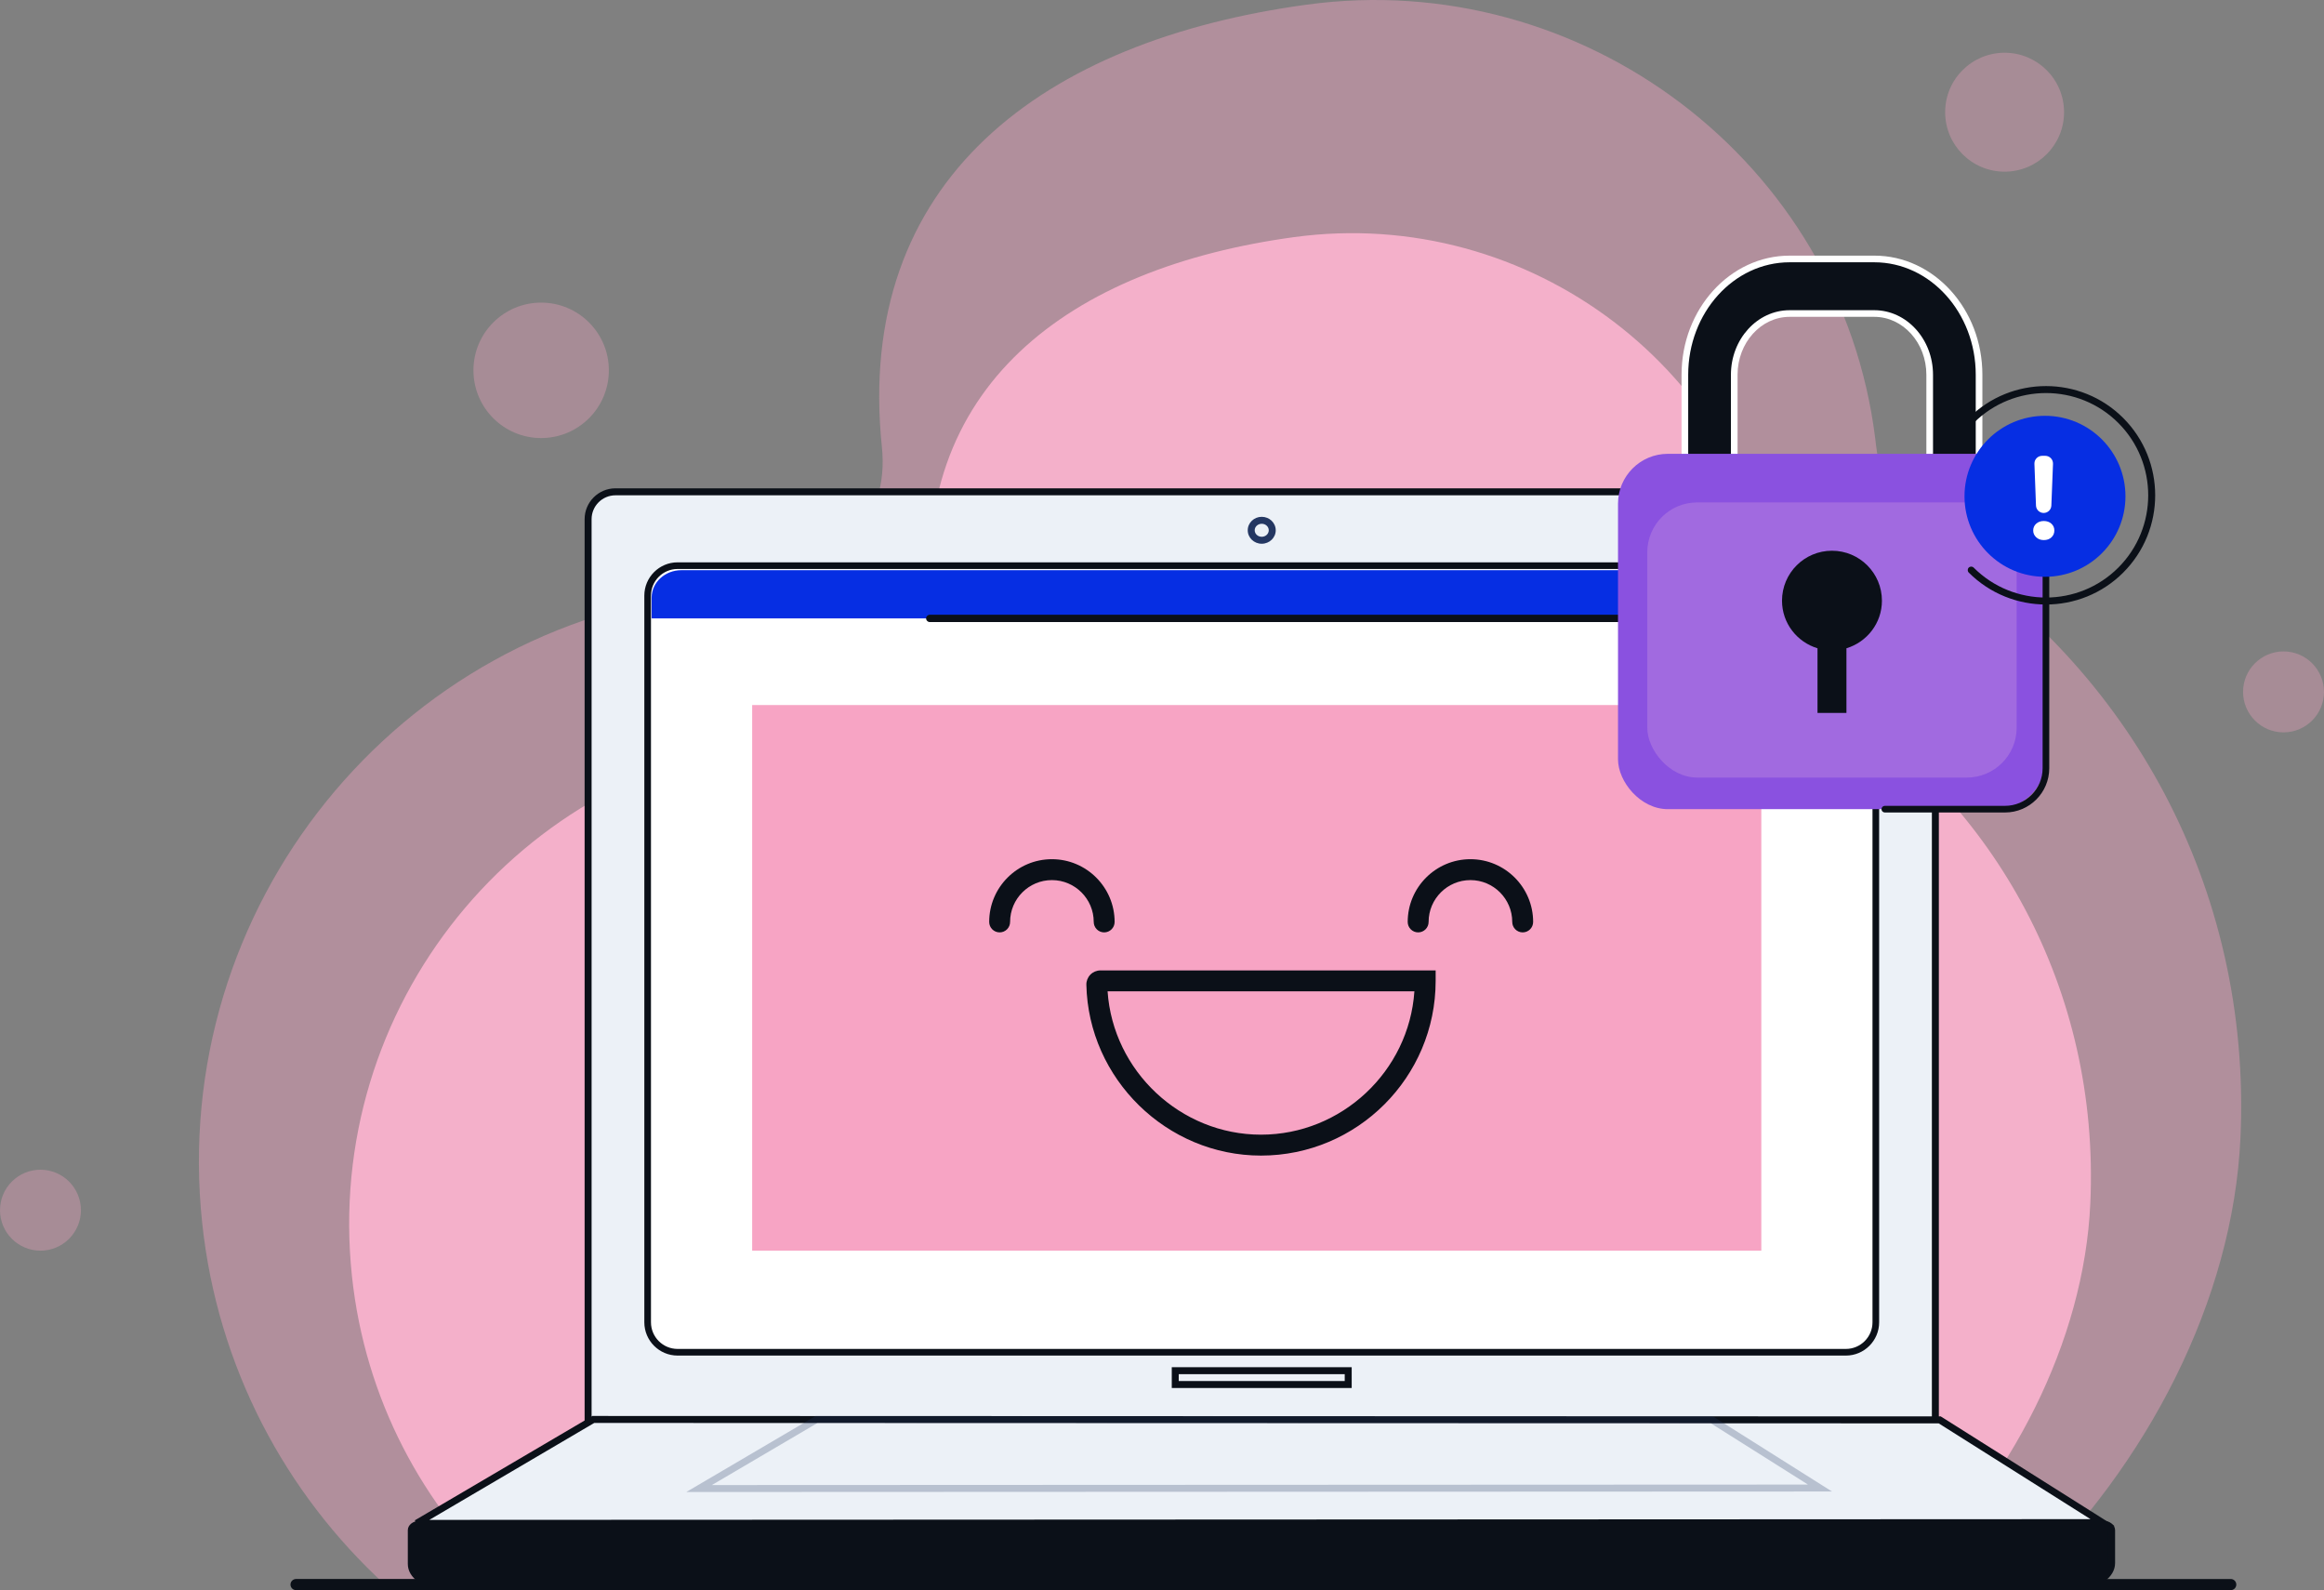 <?xml version="1.0" encoding="UTF-8"?>
<svg id="Layer_2" data-name="Layer 2" xmlns="http://www.w3.org/2000/svg" viewBox="0 0 3665.6 2507.5">
  <rect x="0" y="0" width="3665.6" height="2507.5" fill="#808080" stroke="none"/>
  <defs>
    <style>
      .cls-1 {
        fill: #fff;
      }

      .cls-2 {
        fill: #8a51e0;
      }

      .cls-3 {
        fill: #f4b0ca;
      }

      .cls-4 {
        fill: #eab5e3;
        opacity: .25;
      }

      .cls-5 {
        opacity: .26;
      }

      .cls-6, .cls-7 {
        fill: #f7a4c4;
      }

      .cls-8 {
        opacity: .41;
      }

      .cls-9 {
        fill: #ecf1f7;
      }

      .cls-7 {
        opacity: .33;
      }

      .cls-10 {
        fill: #0b1018;
      }

      .cls-11 {
        fill: #062ee3;
      }

      .cls-12 {
        fill: #243762;
      }
    </style>
  </defs>
  <g id="Layer_1-2" data-name="Layer 1">
    <g>
      <g>
        <g class="cls-8">
          <path class="cls-6" d="M3533.87,1793.67c17.8-397.29-178.9-738.52-475.78-930.81-55.54-35.97-91.78-95.39-99.12-161.28-.4-3.56-.82-7.14-1.26-10.71C2903.27,254.64,2495.57-51.8,2061.31,7.29c-415.38,56.52-714.41,276.02-670.24,698.72,.21,1.99,.43,4.88,.68,8.54,7.71,115.19-82.7,212.04-197.76,214.77-24.13,.57-48.43,2.12-72.86,4.67-495.56,51.78-855.05,497.13-802.27,994.32,24.14,227.4,131.46,426.57,288.23,570.39H3190.3c196.36-187.91,332.08-448.6,343.57-705.04Z"/>
        </g>
        <path class="cls-7" d="M960.34,583.98c0,58.99-47.82,106.8-106.8,106.8s-106.8-47.82-106.8-106.8,47.82-106.8,106.8-106.8,106.8,47.82,106.8,106.8Z"/>
        <circle class="cls-7" cx="3161.83" cy="176.93" r="93.79"/>
        <path class="cls-7" d="M3665.6,1091.05c0,35.25-28.58,63.83-63.83,63.83s-63.83-28.58-63.83-63.83,28.58-63.83,63.83-63.83,63.83,28.58,63.83,63.83Z"/>
        <path class="cls-7" d="M127.65,1908.35c0,35.25-28.57,63.83-63.83,63.83S0,1943.6,0,1908.35s28.58-63.83,63.83-63.83,63.83,28.58,63.83,63.83Z"/>
        <path class="cls-3" d="M3297.03,1897.41c15.18-338.83-152.57-629.85-405.77-793.84-47.36-30.68-78.28-81.35-84.53-137.55-.34-3.04-.7-6.09-1.08-9.13-46.43-372.03-394.14-633.38-764.49-582.99-354.26,48.21-609.28,235.4-571.61,595.9,.18,1.7,.37,4.16,.58,7.29,6.58,98.24-70.53,180.84-168.66,183.16-20.58,.49-41.3,1.81-62.13,3.98-422.64,44.16-729.23,423.98-684.22,848.01,20.58,193.94,112.12,363.8,245.81,486.46H3004.02c167.47-160.26,283.21-382.59,293.01-601.3Z"/>
      </g>
      <g>
        <g>
          <g>
            <g>
              <path class="cls-9" d="M3052.62,2242.51H927.61V818.67c0-23.82,19.31-43.13,43.13-43.13h2038.74c23.82,0,43.13,19.31,43.13,43.13v1423.84Z"/>
              <path class="cls-10" d="M3058.11,2248.01H922.11V818.68c0-26.81,21.81-48.64,48.62-48.64h2038.74c26.81,0,48.64,21.82,48.64,48.64v1429.33Zm-2125.01-10.99H3047.12V818.68c0-20.76-16.88-37.64-37.64-37.64H970.74c-20.75,0-37.63,16.88-37.63,37.64v1418.34Z"/>
            </g>
            <g>
              <rect class="cls-9" x="1853.71" y="2161.42" width="272.81" height="21.82"/>
              <path class="cls-10" d="M2132.01,2188.74h-283.8v-32.81h283.8v32.81Zm-272.81-10.99h261.82v-10.83h-261.82v10.83Z"/>
            </g>
            <g>
              <path class="cls-9" d="M2006.69,836.18c0,8.7-7.42,15.74-16.58,15.74s-16.58-7.05-16.58-15.74,7.42-15.74,16.58-15.74,16.58,7.05,16.58,15.74Z"/>
              <path class="cls-12" d="M1990.11,857.43c-12.17,0-22.08-9.53-22.08-21.24s9.91-21.24,22.08-21.24,22.08,9.53,22.08,21.24-9.91,21.24-22.08,21.24Zm0-31.49c-6.12,0-11.09,4.59-11.09,10.25s4.97,10.25,11.09,10.25,11.09-4.59,11.09-10.25-4.97-10.25-11.09-10.25Z"/>
            </g>
            <g>
              <path class="cls-10" d="M3277.72,2500.09H699.4c-27.98,0-50.66-15.15-50.66-33.84v-53.32c0-5.27,6.39-9.54,14.28-9.54H3316.31c7.89,0,14.28,4.27,14.28,9.54v51.84c0,19.5-23.67,35.31-52.87,35.31Z"/>
              <path class="cls-10" d="M3277.72,2505.59H699.4c-31.49,0-56.16-17.28-56.16-39.34v-53.31c0-8.44,8.69-15.04,19.78-15.04H3316.32c11.09,0,19.77,6.6,19.77,15.04v51.84c0,22.88-25.64,40.81-58.37,40.81Zm-2614.7-96.7c-5.45,0-8.79,2.62-8.79,4.05v53.31c0,15.37,20.68,28.35,45.17,28.35H3277.72c25.69,0,47.38-13.65,47.38-29.82v-51.84c0-1.43-3.34-4.05-8.78-4.05H663.02Z"/>
            </g>
          </g>
          <g>
            <g>
              <rect class="cls-1" x="1021.53" y="892" width="1937.16" height="1240.37" rx="47.21" ry="47.21"/>
              <path class="cls-10" d="M2911.48,2137.6H1068.74c-28.92,0-52.45-23.53-52.45-52.45V939.2c0-28.92,23.53-52.45,52.45-52.45h1842.74c28.93,0,52.45,23.53,52.45,52.45v1145.95c0,28.92-23.52,52.45-52.45,52.45ZM1068.74,897.23c-23.14,0-41.97,18.83-41.97,41.97v1145.95c0,23.14,18.83,41.97,41.97,41.97h1842.74c23.13,0,41.97-18.83,41.97-41.97V939.2c0-23.14-18.84-41.97-41.97-41.97H1068.74Z"/>
            </g>
            <g>
              <path class="cls-11" d="M2950.14,975.05v-32.76c0-23.84-20.98-43.17-46.85-43.17H1074.68c-25.87,0-46.85,19.33-46.85,43.17v32.88l1922.31-.13Z"/>
              <path class="cls-1" d="M2787.73,939.22c0,6.03-4.89,10.91-10.91,10.91s-10.91-4.88-10.91-10.91,4.88-10.91,10.91-10.91,10.91,4.88,10.91,10.91Z"/>
              <circle class="cls-1" cx="2820.46" cy="939.22" r="10.91"/>
              <circle class="cls-1" cx="2864.11" cy="939.22" r="10.91"/>
            </g>
          </g>
          <rect class="cls-6" x="1186.38" y="1111.79" width="1591.71" height="860.39"/>
          <g>
            <path class="cls-9" d="M935.8,2238.33l-278.82,163.86s-.06,0,0,0l2659.33-1.17-256.83-162-2123.68-.69Z"/>
            <path class="cls-10" d="M658.47,2407.69h-1.49l-.02-5.54-2.76-4.69,280.11-164.63h1.49l2125.28,.69,274.24,172.99-2676.85,1.18Zm278.82-163.86l-260.1,152.86,2620.13-1.15-239.42-151.02-2120.61-.69Z"/>
          </g>
          <g class="cls-5">
            <path class="cls-9" d="M1288.02,2238.33l-185.37,108.94s-.04,0,0,0l1767.97-.78-170.74-107.7-1411.86-.46Z"/>
            <path class="cls-12" d="M1082.44,2352.77l204.09-119.94,1414.94,.46,188.15,118.68-1807.18,.79Zm207.08-108.95l-166.65,97.94,1728.77-.75-153.33-96.72-1408.78-.46Z"/>
          </g>
        </g>
        <g>
          <path class="cls-10" d="M1741.6,1470.28c-9.1,0-16.49-7.38-16.49-16.49,0-36.37-29.58-65.96-65.95-65.96s-65.96,29.59-65.96,65.96c0,9.1-7.38,16.49-16.49,16.49s-16.49-7.38-16.49-16.49c0-54.55,44.38-98.93,98.93-98.93s98.92,44.38,98.92,98.93c0,9.1-7.39,16.49-16.49,16.49Z"/>
          <path class="cls-10" d="M2401.72,1470.28c-9.1,0-16.49-7.38-16.49-16.49,0-36.37-29.58-65.96-65.95-65.96s-65.96,29.59-65.96,65.96c0,9.1-7.39,16.49-16.49,16.49s-16.49-7.38-16.49-16.49c0-54.55,44.39-98.93,98.93-98.93s98.92,44.38,98.92,98.93c0,9.1-7.39,16.49-16.49,16.49Z"/>
          <path class="cls-10" d="M1988.93,1822.24c-148.63,0-272.19-120.85-275.43-269.4-.12-5.9,2.19-11.7,6.32-15.92,4.14-4.24,9.92-6.66,15.83-6.66h528.77v16.49c0,151.91-123.59,275.49-275.49,275.49Zm-241.96-259.01c8.55,125.61,114.84,226.03,241.96,226.03s233.46-99.96,241.96-226.03h-483.92Z"/>
        </g>
        <path class="cls-10" d="M2950.68,980.92H1466.48c-3.18,0-5.75-2.57-5.75-5.75s2.57-5.75,5.75-5.75h1484.2c3.18,0,5.75,2.57,5.75,5.75s-2.57,5.75-5.75,5.75Z"/>
      </g>
      <g>
        <g>
          <path class="cls-10" d="M2657.53,779.85v-188.94c0-100.66,74.13-182.56,165.23-182.56h133.55c91.1,0,165.23,81.9,165.23,182.56v188.94c0,100.66-74.13,182.55-165.23,182.55h-133.55c-91.1,0-165.23-81.89-165.23-182.55Zm165.23-285.46c-48.17,0-87.36,43.3-87.36,96.53v188.94c0,53.21,39.19,96.52,87.36,96.52h133.55c48.17,0,87.36-43.3,87.36-96.52v-188.94c0-53.22-39.19-96.53-87.36-96.53h-133.55Z"/>
          <path class="cls-1" d="M2956.3,967.64h-133.55c-93.99,0-170.46-84.25-170.46-187.79v-188.94c0-103.55,76.47-187.8,170.46-187.8h133.55c94.01,0,170.48,84.25,170.48,187.8v188.94c0,103.54-76.47,187.79-170.48,187.79Zm-133.55-554.04c-88.22,0-159.98,79.55-159.98,177.32v188.94c0,97.77,71.76,177.31,159.98,177.31h133.55c88.22,0,160-79.54,160-177.31v-188.94c0-97.77-71.78-177.32-160-177.32h-133.55Zm133.55,468.01h-133.55c-51.06,0-92.6-45.65-92.6-101.76v-188.94c0-56.1,41.54-101.76,92.6-101.76h133.55c51.06,0,92.6,45.66,92.6,101.76v188.94c0,56.11-41.54,101.76-92.6,101.76Zm-133.55-381.98c-45.29,0-82.12,40.95-82.12,91.28v188.94c0,50.33,36.83,91.28,82.12,91.28h133.55c45.29,0,82.12-40.95,82.12-91.28v-188.94c0-50.33-36.83-91.28-82.12-91.28h-133.55Z"/>
        </g>
        <rect class="cls-2" x="2552.06" y="715.63" width="674.95" height="560.33" rx="78.62" ry="78.62"/>
        <path class="cls-10" d="M3162.48,1281.21h-189.58c-2.89,0-5.24-2.34-5.24-5.24s2.35-5.24,5.24-5.24h189.58c32.69,0,59.29-26.6,59.29-59.28v-375.83c0-2.9,2.35-5.24,5.24-5.24s5.24,2.34,5.24,5.24v375.83c0,38.47-31.3,69.76-69.77,69.76Z"/>
        <rect class="cls-4" x="2598.22" y="792.28" width="582.62" height="433.86" rx="78.62" ry="78.62"/>
        <path class="cls-10" d="M2810.73,947.24c0-43.52,35.28-78.8,78.8-78.8s78.8,35.28,78.8,78.8c0,35.53-23.67,65.21-55.98,75.04v101.92h-45.63v-101.92c-32.31-9.83-55.98-39.52-55.98-75.04Z"/>
      </g>
      <path class="cls-10" d="M3518.49,2507.5H466.98c-4.86,0-8.79-3.93-8.79-8.79s3.94-8.79,8.79-8.79H3518.49c4.86,0,8.79,3.93,8.79,8.79s-3.93,8.79-8.79,8.79Z"/>
      <g>
        <path class="cls-11" d="M3352.45,782.63c0,70.1-56.83,126.94-126.94,126.94s-126.94-56.83-126.94-126.94,56.83-126.94,126.94-126.94,126.94,56.83,126.94,126.94Z"/>
        <path class="cls-10" d="M3105.27,902.86c-2.15-2.15-2.15-5.63,0-7.78,2.15-2.15,5.63-2.15,7.78,0,62.89,62.89,165.23,62.9,228.12,0,62.89-62.89,62.89-165.23,0-228.12s-165.22-62.89-228.11,0c-2.15,2.15-5.63,2.15-7.78,0-2.15-2.15-2.15-5.63,0-7.78,67.18-67.18,176.49-67.18,243.67,0,67.18,67.18,67.18,176.5,0,243.68-67.18,67.18-176.49,67.18-243.68,0Z"/>
        <path class="cls-1" d="M3223.7,851.67c-4.86,0-8.88-1.48-12.04-4.42-3.16-2.95-4.74-6.52-4.74-10.72s1.6-7.96,4.79-10.76c3.19-2.8,7.19-4.19,11.99-4.19s8.85,1.42,11.95,4.24c3.1,2.83,4.65,6.4,4.65,10.71s-1.53,8-4.61,10.85c-3.07,2.86-7.07,4.29-11.99,4.29Zm14.46-120.27l-2.6,65.84c-.26,6.51-5.61,11.65-12.12,11.65h0c-6.52,0-11.88-5.16-12.12-11.68l-2.47-65.84c-.26-6.87,5.25-12.58,12.12-12.58h5.06c6.89,0,12.39,5.73,12.12,12.61Z"/>
      </g>
    </g>
  </g>
</svg>